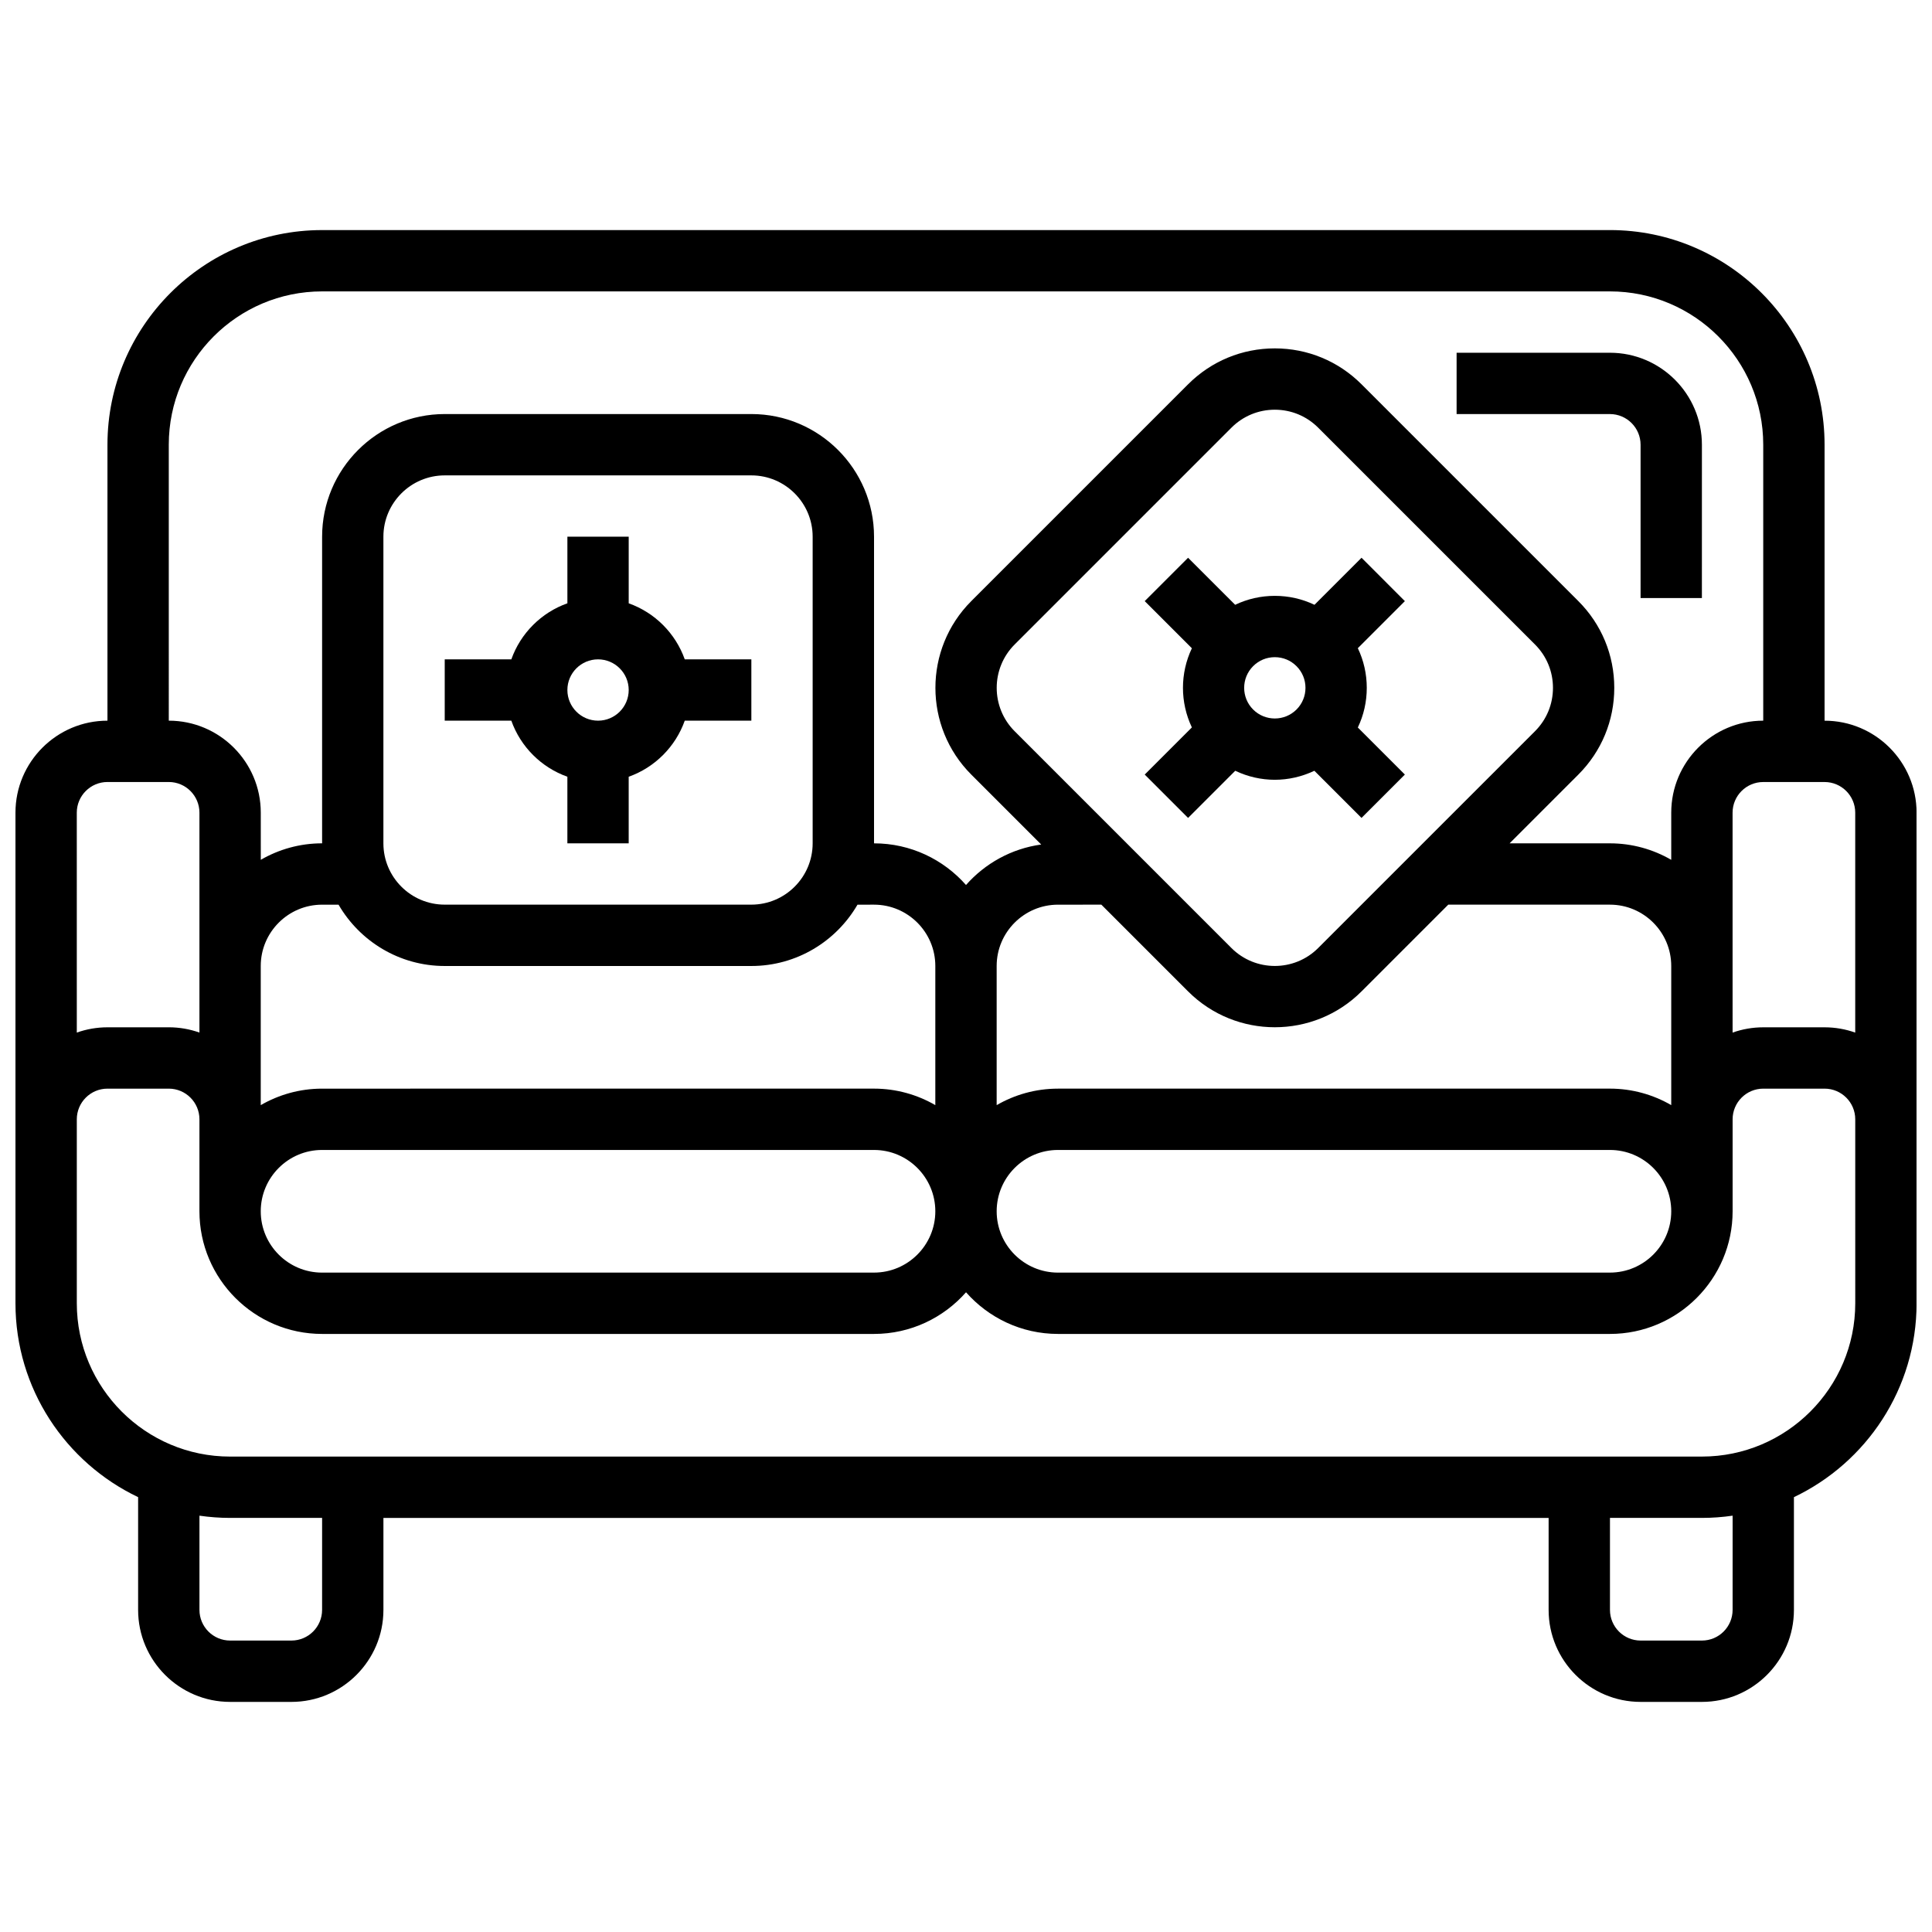 <?xml version="1.0" encoding="UTF-8"?>
<!-- Uploaded to: SVG Repo, www.svgrepo.com, Generator: SVG Repo Mixer Tools -->
<svg width="800px" height="800px" version="1.1" viewBox="144 144 512 512" xmlns="http://www.w3.org/2000/svg">
 <defs>
  <clipPath id="a">
   <path d="m148.09 204h503.81v392h-503.81z"/>
  </clipPath>
 </defs>
 <path d="m578.77 261.86v40.629h16.25l0.004-40.629c0-13.441-10.938-24.379-24.379-24.379h-40.629v16.25h40.629c4.481 0.004 8.125 3.648 8.125 8.129z"/>
 <g clip-path="url(#a)">
  <path d="m627.53 334.99v-73.137c0-31.363-25.516-56.883-56.883-56.883l-341.29 0.004c-31.363 0-56.879 25.516-56.879 56.879v73.133c-13.441 0-24.379 10.938-24.379 24.379v130.01c0 22.645 13.305 42.238 32.504 51.383v29.883c0 13.441 10.938 24.379 24.379 24.379h16.25c13.441 0 24.379-10.938 24.379-24.379v-24.379h308.79v24.379c0 13.441 10.938 24.379 24.379 24.379h16.25c13.441 0 24.379-10.938 24.379-24.379v-29.879c19.199-9.145 32.504-28.738 32.504-51.383v-130.01c0-13.445-10.938-24.379-24.375-24.379zm8.125 24.375v58.281c-2.543-0.902-5.277-1.398-8.125-1.398h-16.25c-2.848 0-5.582 0.496-8.125 1.398l-0.004-17.648v-40.629c0-4.481 3.644-8.125 8.125-8.125h16.25c4.481-0.004 8.129 3.641 8.129 8.121zm-373.8 40.633h81.258c12.004 0 22.5-6.547 28.133-16.25l4.375-0.004c8.961 0 16.25 7.293 16.25 16.25v36.875c-4.785-2.773-10.336-4.371-16.25-4.371l-146.27 0.004c-5.918 0-11.465 1.598-16.25 4.371v-36.875c0-8.961 7.293-16.25 16.25-16.25h4.371c5.633 9.703 16.129 16.25 28.133 16.25zm-16.25-32.504v-81.262c0-8.961 7.293-16.25 16.25-16.25h81.258c8.961 0 16.25 7.293 16.25 16.25v81.258c0 8.961-7.293 16.25-16.25 16.25h-81.258c-8.961 0.004-16.25-7.285-16.25-16.246zm-16.254 81.258h146.27c8.961 0 16.25 7.293 16.25 16.25 0 8.961-7.293 16.25-16.25 16.25l-146.27 0.004c-8.961 0-16.25-7.293-16.25-16.25 0-8.961 7.289-16.254 16.25-16.254zm263.98-53.516c-6.336 6.336-16.645 6.336-22.984 0l-57.457-57.457c-6.336-6.336-6.336-16.648 0-22.984l57.457-57.457c3.07-3.07 7.152-4.762 11.492-4.762 4.34 0 8.422 1.691 11.492 4.762l57.461 57.457c3.07 3.07 4.762 7.148 4.762 11.492 0 4.34-1.691 8.422-4.762 11.492zm-57.461-11.492 22.984 22.984c6.336 6.336 14.66 9.504 22.984 9.504 8.324 0 16.648-3.168 22.984-9.504l22.984-22.984h42.84c8.961 0 16.25 7.293 16.25 16.25v36.875c-4.785-2.773-10.336-4.371-16.25-4.371l-146.27 0.004c-5.918 0-11.465 1.598-16.25 4.371v-36.875c0-8.961 7.293-16.25 16.25-16.25zm-11.492 65.008h146.27c8.961 0 16.25 7.293 16.25 16.25 0 8.961-7.293 16.25-16.25 16.25l-146.27 0.004c-8.961 0-16.25-7.293-16.25-16.25 0-8.961 7.289-16.254 16.25-16.254zm-235.65-186.9c0-22.402 18.227-40.629 40.629-40.629h341.29c22.402 0 40.629 18.227 40.629 40.629v73.133c-13.441 0-24.379 10.938-24.379 24.379v12.5c-4.785-2.773-10.336-4.371-16.25-4.371h-26.59l18.223-18.223c6.141-6.141 9.52-14.301 9.52-22.984 0-8.684-3.379-16.844-9.52-22.984l-57.457-57.457c-6.141-6.141-14.301-9.52-22.984-9.52-8.68 0-16.844 3.379-22.984 9.52l-57.457 57.457c-12.672 12.672-12.672 33.293 0 45.969l18.535 18.535c-7.898 1.086-14.895 5.019-19.93 10.727-5.957-6.762-14.676-11.039-24.375-11.039v-81.262c0-17.922-14.582-32.504-32.504-32.504h-81.258c-17.922 0-32.504 14.582-32.504 32.504v81.258c-5.918 0-11.465 1.598-16.25 4.371l-0.004-12.496c0-13.441-10.938-24.379-24.379-24.379zm-16.25 89.387h16.25c4.481 0 8.125 3.644 8.125 8.125v58.277c-2.543-0.902-5.277-1.398-8.125-1.398l-16.25 0.004c-2.848 0-5.582 0.496-8.125 1.398l-0.004-58.281c0-4.481 3.648-8.125 8.129-8.125zm56.879 219.4c0 4.481-3.644 8.125-8.125 8.125h-16.25c-4.481 0-8.125-3.644-8.125-8.125v-24.969c2.656 0.383 5.367 0.59 8.125 0.59h24.379zm373.8 0c0 4.481-3.644 8.125-8.125 8.125h-16.25c-4.481 0-8.125-3.644-8.125-8.125v-24.379h24.379c2.762 0 5.473-0.207 8.125-0.59zm32.504-81.262c0 22.402-18.227 40.629-40.629 40.629l-390.05 0.004c-22.402 0-40.629-18.227-40.629-40.629v-48.754c0-4.481 3.644-8.125 8.125-8.125h16.25c4.481 0 8.125 3.644 8.125 8.125v24.375c0 17.922 14.582 32.504 32.504 32.504h146.27c9.703 0 18.418-4.277 24.379-11.039 5.961 6.762 14.676 11.039 24.379 11.039h146.27c17.922 0 32.504-14.582 32.504-32.504v-24.375c0-4.481 3.644-8.125 8.125-8.125h16.25c4.481 0 8.125 3.644 8.125 8.125v16.25z"/>
 </g>
 <path d="m294.36 349.84v17.652h16.25v-17.648c6.914-2.453 12.402-7.941 14.855-14.855h17.652v-16.25h-17.648c-2.453-6.914-7.941-12.402-14.855-14.855v-17.652h-16.25v17.648c-6.914 2.453-12.402 7.941-14.855 14.855h-17.652v16.25h17.648c2.457 6.918 7.941 12.402 14.855 14.855zm8.129-31.105c4.481 0 8.125 3.644 8.125 8.125s-3.644 8.125-8.125 8.125-8.125-3.644-8.125-8.125c-0.004-4.481 3.644-8.125 8.125-8.125z"/>
 <path d="m504.82 291.81-12.469 12.469c-3.242-1.551-6.812-2.371-10.512-2.371-3.699 0-7.273 0.82-10.512 2.371l-12.473-12.469-11.492 11.492 12.496 12.496c-3.148 6.617-3.148 14.352 0 20.973l-12.496 12.496 11.492 11.492 12.496-12.496c3.309 1.574 6.894 2.387 10.484 2.387 3.594 0 7.176-0.812 10.484-2.387l12.496 12.496 11.492-11.492-12.469-12.469c1.551-3.242 2.371-6.812 2.371-10.512 0-3.699-0.82-7.273-2.371-10.512l12.469-12.469zm-28.727 40.219c-3.168-3.168-3.168-8.32 0-11.492 1.535-1.535 3.574-2.379 5.746-2.379 2.168 0 4.211 0.844 5.746 2.383 1.535 1.535 2.379 3.574 2.379 5.746 0 2.168-0.844 4.211-2.379 5.746-3.172 3.164-8.324 3.164-11.492-0.004z"/>
</svg>